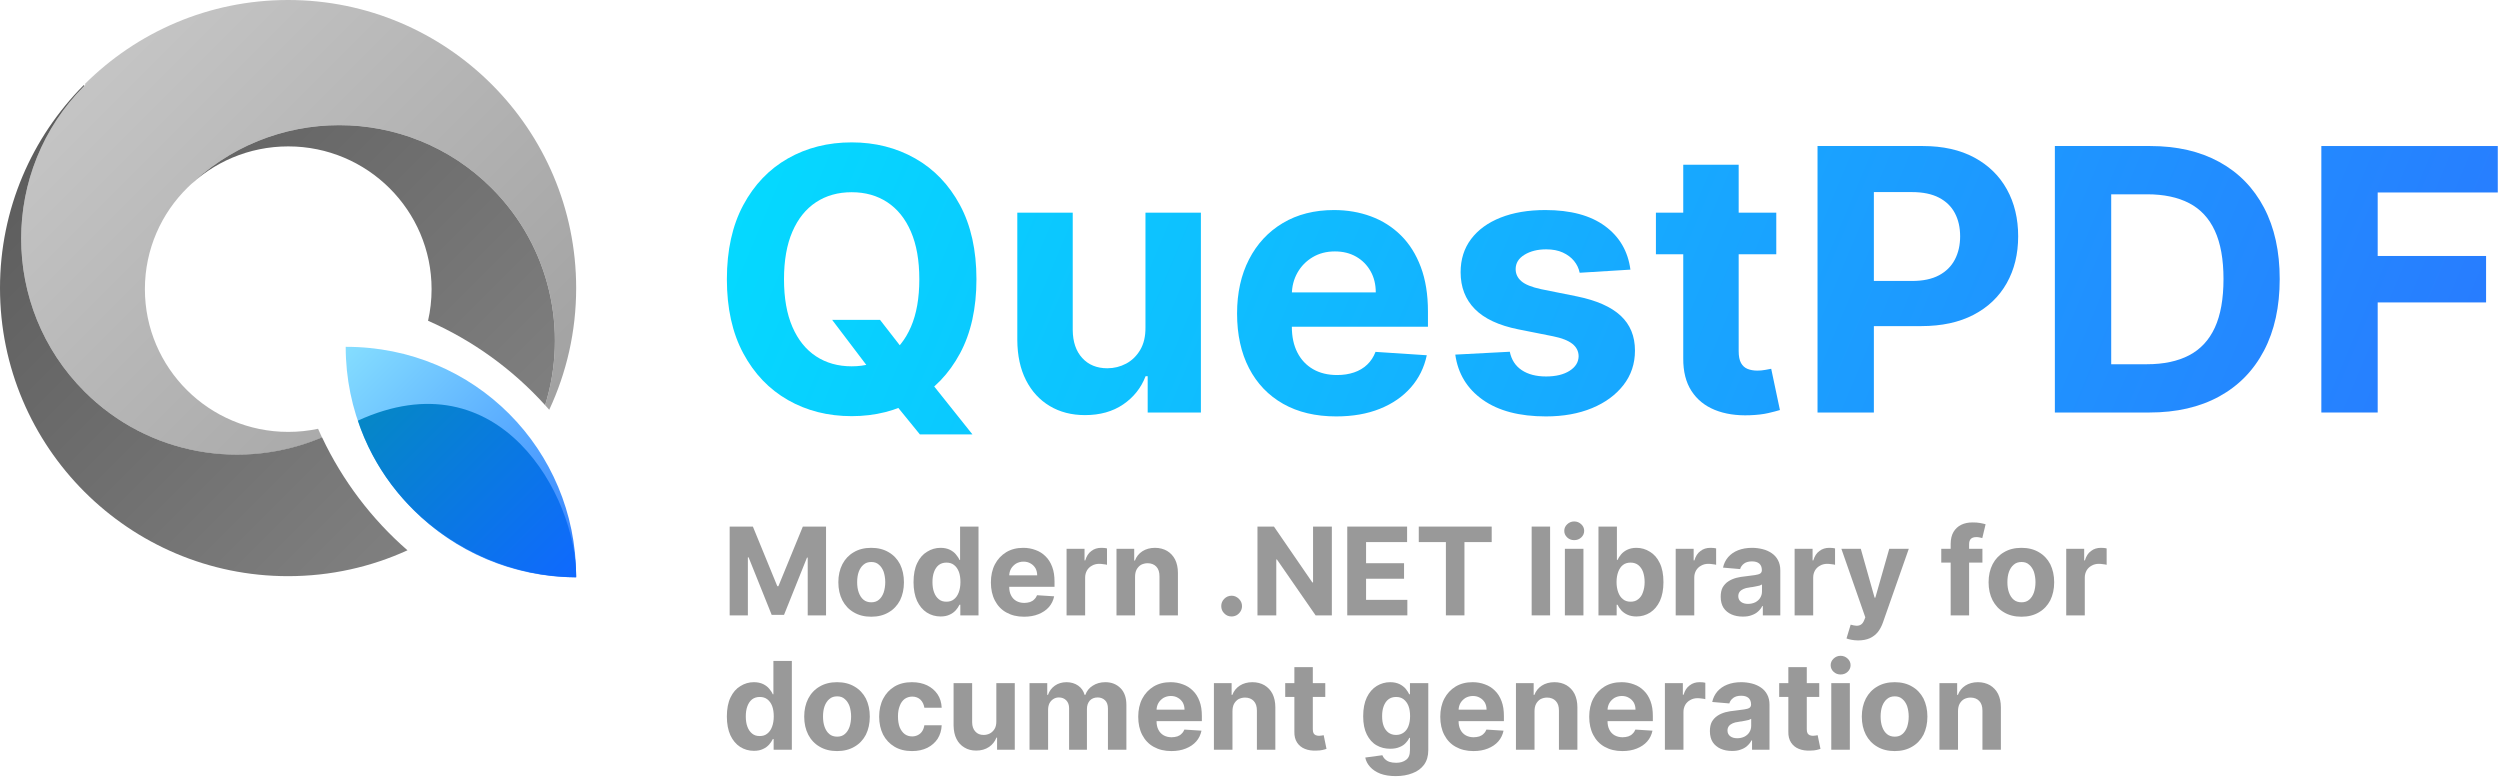 <?xml version="1.0" encoding="UTF-8" standalone="no"?>
<!DOCTYPE svg PUBLIC "-//W3C//DTD SVG 1.1//EN" "http://www.w3.org/Graphics/SVG/1.1/DTD/svg11.dtd">
<svg width="100%" height="100%" viewBox="0 0 655 204" version="1.1" xmlns="http://www.w3.org/2000/svg" xmlns:xlink="http://www.w3.org/1999/xlink" xml:space="preserve" xmlns:serif="http://www.serif.com/" style="fill-rule:evenodd;clip-rule:evenodd;stroke-linejoin:round;stroke-miterlimit:2;">
    <g transform="matrix(1,0,0,1,-231.592,-325.446)">
        <g transform="matrix(0.22,0,0,0.22,231.592,325.446)">
            <path d="M383.533,521.092C289.729,560.971 177.004,542.683 100.562,466.242C0.079,365.758 0.079,202.604 100.563,102.125L101.704,100.992L223.733,223.025C192.158,253.879 172.558,296.85 172.558,344.342C172.558,438.167 249.05,514.342 343.267,514.342C355.446,514.342 367.325,513.067 378.783,510.65C380.321,514.158 381.904,517.642 383.533,521.092ZM649.183,482.513C676.683,394.271 655.517,294.071 585.675,224.229C485.858,124.413 324.029,124.013 223.729,223.021L100.892,100.179C162.979,38.279 248.596,-0 343.079,-0C532.429,-0 686.158,153.729 686.158,343.079C686.158,394.863 674.663,443.979 654.083,488.021C652.463,486.163 650.825,484.325 649.183,482.513ZM509.767,381.996L509.846,381.638L509.788,381.908L509.767,381.996ZM510.017,380.871L509.946,381.187L510.075,380.612L510.017,380.871ZM510.246,379.833L510.175,380.154L510.296,379.579L510.246,379.833ZM510.463,378.792L510.396,379.117L510.513,378.546L510.463,378.792ZM510.675,377.746L510.608,378.079L510.721,377.512L510.675,377.746ZM510.883,376.7L510.817,377.037L510.925,376.475L510.883,376.7ZM511.083,375.65L511.017,375.996L511.121,375.433L511.083,375.65ZM511.275,374.6L511.213,374.95L511.313,374.392L511.275,374.6ZM511.463,373.546L511.4,373.9L511.496,373.346L511.463,373.546ZM511.642,372.492L511.579,372.85L511.675,372.3L511.642,372.492ZM511.817,371.433L511.754,371.8L511.846,371.25L511.817,371.433ZM511.983,370.375L511.925,370.746L512.008,370.2L511.983,370.375ZM512.146,369.312L512.088,369.687L512.167,369.146L512.146,369.312ZM512.3,368.246L512.242,368.629L512.321,368.087L512.3,368.246ZM512.446,367.183L512.392,367.571L512.467,367.029L512.446,367.183ZM512.588,366.112L512.533,366.508L512.604,365.967L512.588,366.112ZM512.721,365.042L512.671,365.442L512.738,364.904L512.721,365.042ZM512.85,363.971L512.8,364.375L512.863,363.842L512.85,363.971ZM512.971,362.896L512.925,363.308L512.983,362.775L512.971,362.896ZM513.083,361.821L513.038,362.237L513.096,361.704L513.083,361.821ZM513.192,360.742L513.15,361.163L513.2,360.633L513.192,360.742ZM513.292,359.663L513.25,360.088L513.3,359.558L513.292,359.663ZM513.392,358.483L513.346,359.012L513.392,358.483ZM513.471,357.496L513.438,357.933L513.479,357.408L513.471,357.496ZM513.55,356.408L513.521,356.85L513.558,356.329L513.55,356.408ZM513.625,355.321L513.596,355.767L513.629,355.25L513.625,355.321ZM513.692,354.229L513.663,354.683L513.696,354.167L513.692,354.229ZM513.75,353.137L513.725,353.596L513.754,353.083L513.75,353.137ZM513.804,352.046L513.783,352.504L513.804,351.996L513.804,352.046ZM513.85,350.95L513.829,351.412L513.85,350.908L513.85,350.95ZM513.888,349.854L513.871,350.312L513.888,349.817L513.888,349.854ZM513.921,348.754L513.908,349.212L513.921,348.725L513.921,348.754ZM513.946,347.654L513.933,348.1L513.946,347.633L513.946,347.654ZM513.963,346.55L513.954,346.975L513.963,346.537L513.963,346.55ZM281.404,185.871C271.017,189.896 261.125,194.908 251.838,200.792C242.554,206.671 233.875,213.421 225.921,220.925C241.829,205.917 260.633,193.925 281.404,185.871ZM392.417,181.508C394.042,181.996 395.663,182.504 397.267,183.042C398.875,183.575 400.467,184.129 402.054,184.708C398.883,183.55 395.671,182.483 392.417,181.508ZM385.379,179.567C385.908,179.7 386.433,179.837 386.963,179.975C387.488,180.112 388.017,180.254 388.546,180.4C387.496,180.112 386.438,179.833 385.379,179.567ZM363.188,175.492C366.796,175.908 370.367,176.442 373.9,177.079C377.433,177.717 380.929,178.467 384.388,179.317C377.475,177.612 370.4,176.329 363.188,175.492ZM346.763,174.379C345.6,174.354 344.433,174.346 343.267,174.346C344.433,174.346 345.6,174.354 346.763,174.379L347.925,174.408L348.979,174.437L349.346,174.454L350.242,174.483C350.963,174.512 351.679,174.546 352.4,174.583L352.55,174.592L352.896,174.612L353.354,174.637L353.7,174.658L354.275,174.696L354.563,174.712L354.688,174.721L354.85,174.729L355.996,174.812L357.142,174.9L357.308,174.912L357.429,174.921L357.717,174.946L358.288,174.996L358.629,175.025L358.858,175.046L359.083,175.067L359.429,175.096L359.996,175.154L360.283,175.179L360.404,175.192C360.838,175.233 361.271,175.279 361.704,175.325L360.404,175.192L359.996,175.154L359.083,175.067L358.629,175.025L357.717,174.946L357.308,174.912L355.996,174.812L354.688,174.721L354.275,174.696L353.354,174.637L352.896,174.612L352.4,174.583L349.346,174.454L347.925,174.408L346.763,174.379Z" style="fill:url(#_Linear1);"/>
        </g>
        <g transform="matrix(0.22,0,0,0.22,231.592,325.446)">
            <path d="M485.271,655.354C441.946,675.133 393.792,686.158 343.079,686.158C153.729,686.158 0,532.429 0,343.079C0,248.842 38.079,163.425 99.679,101.392L100.487,102.2C0.079,202.671 0.1,365.779 100.562,466.242C177.012,542.692 289.742,560.704 383.533,520.829C407.875,572.379 442.708,618.317 485.271,655.354ZM509.767,381.996C512.521,369.883 513.975,357.279 513.975,344.342C513.975,250.517 437.483,174.346 343.267,174.346C296.121,174.346 253.413,193.417 222.513,224.229C322.729,124.012 485.458,124.012 585.675,224.229C655.517,294.071 676.683,394.271 649.183,482.508C610.6,439.912 563.158,405.442 509.767,381.996Z" style="fill:url(#_Linear2);"/>
        </g>
        <g transform="matrix(0.22,0,0,0.22,231.592,325.446)">
            <path d="M411.696,413.038C565.813,412.792 685.579,535.629 686.154,685.725L686.158,687.5C534.679,687.5 411.696,564.517 411.696,413.037L411.696,413.038Z" style="fill:url(#_Linear3);"/>
        </g>
        <g transform="matrix(0.22,0,0,0.22,231.592,325.446)">
            <path d="M426.179,500.95C595.633,423.288 686.167,591.208 686.167,685.888C686.167,686.425 686.167,686.963 686.158,687.5C571.054,686.85 463.396,613.129 426.179,500.95Z" style="fill:url(#_Linear4);"/>
        </g>
    </g>
    <g transform="matrix(1,0,0,1,-353.399,-292.923)">
        <g>
            <g transform="matrix(1,0,0,1,539,401)">
                <path d="M32.42,-24.273L44.966,-24.273L51.273,-16.159L57.477,-8.932L69.17,5.727L55.398,5.727L47.352,-4.159L43.227,-10.023L32.42,-24.273ZM70.227,-34.909C70.227,-27.295 68.79,-20.818 65.915,-15.477C63.04,-10.136 59.131,-6.063 54.188,-3.256C49.244,-0.449 43.693,0.955 37.534,0.955C31.33,0.955 25.761,-0.455 20.83,-3.273C15.898,-6.091 12,-10.17 9.136,-15.511C6.273,-20.852 4.841,-27.318 4.841,-34.909C4.841,-42.523 6.273,-49 9.136,-54.341C12,-59.682 15.898,-63.756 20.83,-66.563C25.761,-69.369 31.33,-70.773 37.534,-70.773C43.693,-70.773 49.244,-69.369 54.188,-66.563C59.131,-63.756 63.04,-59.682 65.915,-54.341C68.79,-49 70.227,-42.523 70.227,-34.909ZM55.261,-34.909C55.261,-39.841 54.528,-44 53.063,-47.386C51.597,-50.773 49.534,-53.341 46.875,-55.091C44.216,-56.841 41.102,-57.716 37.534,-57.716C33.966,-57.716 30.852,-56.841 28.193,-55.091C25.534,-53.341 23.472,-50.773 22.006,-47.386C20.54,-44 19.807,-39.841 19.807,-34.909C19.807,-29.977 20.54,-25.818 22.006,-22.432C23.472,-19.045 25.534,-16.477 28.193,-14.727C30.852,-12.977 33.966,-12.102 37.534,-12.102C41.102,-12.102 44.216,-12.977 46.875,-14.727C49.534,-16.477 51.597,-19.045 53.063,-22.432C54.528,-25.818 55.261,-29.977 55.261,-34.909Z" style="fill:url(#_Linear5);fill-rule:nonzero;"/>
                <path d="M114.511,-22.295L114.511,-52.364L129.034,-52.364L129.034,0L115.091,0L115.091,-9.511L114.545,-9.511C113.364,-6.443 111.403,-3.977 108.665,-2.114C105.926,-0.25 102.591,0.682 98.659,0.682C95.159,0.682 92.08,-0.114 89.42,-1.705C86.761,-3.295 84.688,-5.557 83.199,-8.489C81.71,-11.42 80.955,-14.932 80.932,-19.023L80.932,-52.364L95.455,-52.364L95.455,-21.614C95.477,-18.523 96.307,-16.08 97.943,-14.284C99.58,-12.489 101.773,-11.591 104.523,-11.591C106.273,-11.591 107.909,-11.994 109.432,-12.801C110.955,-13.608 112.188,-14.807 113.131,-16.398C114.074,-17.989 114.534,-19.955 114.511,-22.295Z" style="fill:url(#_Linear6);fill-rule:nonzero;"/>
                <path d="M164.489,1.023C159.102,1.023 154.472,-0.074 150.597,-2.267C146.722,-4.46 143.739,-7.574 141.648,-11.608C139.557,-15.642 138.511,-20.42 138.511,-25.943C138.511,-31.33 139.557,-36.057 141.648,-40.125C143.739,-44.193 146.688,-47.364 150.494,-49.636C154.301,-51.909 158.773,-53.045 163.909,-53.045C167.364,-53.045 170.585,-52.494 173.574,-51.392C176.563,-50.29 179.176,-48.636 181.415,-46.432C183.653,-44.227 185.398,-41.46 186.648,-38.131C187.898,-34.801 188.523,-30.909 188.523,-26.455L188.523,-22.466L144.307,-22.466L144.307,-31.466L174.852,-31.466C174.852,-33.557 174.398,-35.409 173.489,-37.023C172.58,-38.636 171.324,-39.903 169.722,-40.824C168.119,-41.744 166.261,-42.205 164.148,-42.205C161.943,-42.205 159.994,-41.699 158.301,-40.688C156.608,-39.676 155.284,-38.324 154.33,-36.631C153.375,-34.938 152.886,-33.057 152.864,-30.989L152.864,-22.432C152.864,-19.841 153.347,-17.602 154.313,-15.716C155.278,-13.83 156.648,-12.375 158.42,-11.352C160.193,-10.33 162.295,-9.818 164.727,-9.818C166.341,-9.818 167.818,-10.045 169.159,-10.5C170.5,-10.955 171.648,-11.636 172.602,-12.545C173.557,-13.455 174.284,-14.568 174.784,-15.886L188.216,-15C187.534,-11.773 186.142,-8.96 184.04,-6.563C181.938,-4.165 179.233,-2.301 175.926,-0.972C172.619,0.358 168.807,1.023 164.489,1.023Z" style="fill:url(#_Linear7);fill-rule:nonzero;"/>
                <path d="M241.568,-37.432L228.273,-36.614C228.045,-37.75 227.557,-38.778 226.807,-39.699C226.057,-40.619 225.074,-41.358 223.858,-41.915C222.642,-42.472 221.193,-42.75 219.511,-42.75C217.261,-42.75 215.364,-42.278 213.818,-41.335C212.273,-40.392 211.5,-39.136 211.5,-37.568C211.5,-36.318 212,-35.261 213,-34.398C214,-33.534 215.716,-32.841 218.148,-32.318L227.625,-30.409C232.716,-29.364 236.511,-27.682 239.011,-25.364C241.511,-23.045 242.761,-20 242.761,-16.227C242.761,-12.795 241.756,-9.784 239.744,-7.193C237.733,-4.602 234.983,-2.585 231.494,-1.142C228.006,0.301 223.989,1.023 219.443,1.023C212.511,1.023 206.994,-0.426 202.892,-3.324C198.79,-6.222 196.386,-10.17 195.682,-15.17L209.966,-15.92C210.398,-13.807 211.443,-12.199 213.102,-11.097C214.761,-9.994 216.886,-9.443 219.477,-9.443C222.023,-9.443 224.074,-9.938 225.631,-10.926C227.188,-11.915 227.977,-13.193 228,-14.761C227.977,-16.08 227.42,-17.165 226.33,-18.017C225.239,-18.869 223.557,-19.523 221.284,-19.977L212.216,-21.784C207.102,-22.807 203.301,-24.58 200.813,-27.102C198.324,-29.625 197.08,-32.841 197.08,-36.75C197.08,-40.114 197.994,-43.011 199.824,-45.443C201.653,-47.875 204.233,-49.75 207.563,-51.068C210.892,-52.386 214.795,-53.045 219.273,-53.045C225.886,-53.045 231.097,-51.648 234.903,-48.852C238.71,-46.057 240.932,-42.25 241.568,-37.432Z" style="fill:url(#_Linear8);fill-rule:nonzero;"/>
                <path d="M279.784,-52.364L279.784,-41.455L248.25,-41.455L248.25,-52.364L279.784,-52.364ZM255.409,-64.909L269.932,-64.909L269.932,-16.091C269.932,-14.75 270.136,-13.71 270.545,-12.972C270.955,-12.233 271.528,-11.716 272.267,-11.42C273.006,-11.125 273.864,-10.977 274.841,-10.977C275.523,-10.977 276.205,-11.04 276.886,-11.165C277.568,-11.29 278.091,-11.386 278.455,-11.455L280.739,-0.648C280.011,-0.42 278.989,-0.153 277.67,0.153C276.352,0.46 274.75,0.648 272.864,0.716C269.364,0.852 266.301,0.386 263.676,-0.682C261.051,-1.75 259.011,-3.409 257.557,-5.659C256.102,-7.909 255.386,-10.75 255.409,-14.182L255.409,-64.909Z" style="fill:url(#_Linear9);fill-rule:nonzero;"/>
            </g>
            <g transform="matrix(1,0,0,1,823.523,401)">
                <path d="M6.068,0L6.068,-69.818L33.614,-69.818C38.909,-69.818 43.42,-68.813 47.148,-66.801C50.875,-64.79 53.722,-62.006 55.688,-58.449C57.653,-54.892 58.636,-50.795 58.636,-46.159C58.636,-41.523 57.636,-37.432 55.636,-33.886C53.636,-30.341 50.744,-27.58 46.96,-25.602C43.176,-23.625 38.602,-22.636 33.239,-22.636L15.682,-22.636L15.682,-34.466L30.852,-34.466C33.693,-34.466 36.04,-34.96 37.892,-35.949C39.744,-36.938 41.131,-38.313 42.051,-40.074C42.972,-41.835 43.432,-43.864 43.432,-46.159C43.432,-48.477 42.972,-50.506 42.051,-52.244C41.131,-53.983 39.739,-55.335 37.875,-56.301C36.011,-57.267 33.648,-57.75 30.784,-57.75L20.83,-57.75L20.83,0L6.068,0Z" style="fill:url(#_Linear10);fill-rule:nonzero;"/>
                <path d="M93,0L68.25,0L68.25,-69.818L93.205,-69.818C100.227,-69.818 106.273,-68.426 111.341,-65.642C116.409,-62.858 120.313,-58.864 123.051,-53.659C125.79,-48.455 127.159,-42.227 127.159,-34.977C127.159,-27.705 125.79,-21.455 123.051,-16.227C120.313,-11 116.392,-6.989 111.29,-4.193C106.188,-1.398 100.091,0 93,0ZM83.011,-12.648L92.386,-12.648C96.75,-12.648 100.426,-13.426 103.415,-14.983C106.403,-16.54 108.653,-18.96 110.165,-22.244C111.676,-25.528 112.432,-29.773 112.432,-34.977C112.432,-40.136 111.676,-44.352 110.165,-47.625C108.653,-50.898 106.409,-53.307 103.432,-54.852C100.455,-56.398 96.784,-57.17 92.42,-57.17L83.011,-57.17L83.011,-12.648Z" style="fill:url(#_Linear11);fill-rule:nonzero;"/>
                <path d="M138.068,0L138.068,-69.818L184.295,-69.818L184.295,-57.648L152.83,-57.648L152.83,-41.011L181.227,-41.011L181.227,-28.841L152.83,-28.841L152.83,0L138.068,0Z" style="fill:url(#_Linear12);fill-rule:nonzero;"/>
            </g>
        </g>
    </g>
    <g transform="matrix(1,0,0,1,-471.842,-437.772)">
        <g>
            <g transform="matrix(1,0,0,1,661,599)">
                <g transform="matrix(32,0,0,32,0,0)">
                    <path d="M0.063,-0.727L0.253,-0.727L0.453,-0.239L0.462,-0.239L0.662,-0.727L0.852,-0.727L0.852,-0L0.702,-0L0.702,-0.473L0.696,-0.473L0.508,-0.004L0.407,-0.004L0.218,-0.475L0.212,-0.475L0.212,-0L0.063,-0L0.063,-0.727Z" style="fill:rgb(153,153,153);fill-rule:nonzero;"/>
                </g>
                <g transform="matrix(32,0,0,32,29.273,0)">
                    <path d="M0.307,0.011C0.252,0.011 0.204,-0.001 0.164,-0.025C0.124,-0.048 0.093,-0.081 0.071,-0.123C0.049,-0.166 0.038,-0.215 0.038,-0.271C0.038,-0.327 0.049,-0.376 0.071,-0.419C0.093,-0.461 0.124,-0.494 0.164,-0.517C0.204,-0.541 0.252,-0.553 0.307,-0.553C0.362,-0.553 0.41,-0.541 0.45,-0.517C0.49,-0.494 0.521,-0.461 0.543,-0.419C0.564,-0.376 0.575,-0.327 0.575,-0.271C0.575,-0.215 0.564,-0.166 0.543,-0.123C0.521,-0.081 0.49,-0.048 0.45,-0.025C0.41,-0.001 0.362,0.011 0.307,0.011ZM0.308,-0.107C0.333,-0.107 0.354,-0.114 0.37,-0.128C0.387,-0.142 0.4,-0.162 0.409,-0.187C0.417,-0.212 0.422,-0.24 0.422,-0.272C0.422,-0.303 0.417,-0.332 0.409,-0.357C0.4,-0.381 0.387,-0.401 0.37,-0.415C0.354,-0.43 0.333,-0.437 0.308,-0.437C0.282,-0.437 0.261,-0.43 0.244,-0.415C0.227,-0.401 0.214,-0.381 0.205,-0.357C0.196,-0.332 0.192,-0.303 0.192,-0.272C0.192,-0.24 0.196,-0.212 0.205,-0.187C0.214,-0.162 0.227,-0.142 0.244,-0.128C0.261,-0.114 0.282,-0.107 0.308,-0.107Z" style="fill:rgb(153,153,153);fill-rule:nonzero;"/>
                </g>
                <g transform="matrix(32,0,0,32,48.909,0)">
                    <path d="M0.261,0.009C0.22,0.009 0.182,-0.002 0.149,-0.023C0.115,-0.045 0.089,-0.076 0.069,-0.118C0.05,-0.16 0.04,-0.211 0.04,-0.272C0.04,-0.335 0.05,-0.387 0.07,-0.428C0.09,-0.47 0.117,-0.501 0.151,-0.521C0.184,-0.542 0.221,-0.553 0.261,-0.553C0.292,-0.553 0.317,-0.547 0.338,-0.537C0.358,-0.527 0.375,-0.514 0.387,-0.499C0.4,-0.483 0.41,-0.469 0.416,-0.454L0.421,-0.454L0.421,-0.727L0.572,-0.727L0.572,-0L0.423,-0L0.423,-0.087L0.416,-0.087C0.409,-0.072 0.399,-0.057 0.386,-0.042C0.373,-0.028 0.357,-0.015 0.336,-0.006C0.316,0.004 0.291,0.009 0.261,0.009ZM0.309,-0.112C0.334,-0.112 0.354,-0.118 0.371,-0.132C0.388,-0.145 0.401,-0.164 0.41,-0.188C0.419,-0.212 0.424,-0.24 0.424,-0.273C0.424,-0.305 0.42,-0.333 0.411,-0.357C0.402,-0.381 0.388,-0.4 0.371,-0.413C0.354,-0.426 0.334,-0.432 0.309,-0.432C0.284,-0.432 0.263,-0.425 0.246,-0.412C0.229,-0.398 0.217,-0.38 0.208,-0.356C0.199,-0.332 0.195,-0.304 0.195,-0.273C0.195,-0.241 0.199,-0.213 0.208,-0.189C0.217,-0.164 0.23,-0.146 0.247,-0.132C0.264,-0.118 0.284,-0.112 0.309,-0.112Z" style="fill:rgb(153,153,153);fill-rule:nonzero;"/>
                </g>
                <g transform="matrix(32,0,0,32,69.239,0)">
                    <path d="M0.309,0.011C0.253,0.011 0.205,-0.001 0.164,-0.024C0.124,-0.046 0.093,-0.079 0.071,-0.121C0.049,-0.163 0.038,-0.213 0.038,-0.27C0.038,-0.326 0.049,-0.376 0.071,-0.418C0.093,-0.46 0.124,-0.493 0.163,-0.517C0.203,-0.541 0.249,-0.553 0.303,-0.553C0.339,-0.553 0.372,-0.547 0.404,-0.535C0.435,-0.524 0.462,-0.507 0.485,-0.484C0.509,-0.461 0.527,-0.432 0.54,-0.397C0.553,-0.363 0.559,-0.322 0.559,-0.276L0.559,-0.234L0.099,-0.234L0.099,-0.328L0.417,-0.328C0.417,-0.35 0.412,-0.369 0.403,-0.386C0.393,-0.402 0.38,-0.416 0.363,-0.425C0.347,-0.435 0.327,-0.44 0.305,-0.44C0.282,-0.44 0.262,-0.434 0.244,-0.424C0.227,-0.413 0.213,-0.399 0.203,-0.382C0.193,-0.364 0.188,-0.344 0.188,-0.323L0.188,-0.234C0.188,-0.207 0.193,-0.183 0.203,-0.164C0.213,-0.144 0.227,-0.129 0.246,-0.118C0.264,-0.108 0.286,-0.102 0.311,-0.102C0.328,-0.102 0.344,-0.105 0.358,-0.109C0.372,-0.114 0.384,-0.121 0.393,-0.131C0.403,-0.14 0.411,-0.152 0.416,-0.165L0.556,-0.156C0.549,-0.123 0.535,-0.093 0.513,-0.068C0.491,-0.043 0.463,-0.024 0.428,-0.01C0.394,0.004 0.354,0.011 0.309,0.011Z" style="fill:rgb(153,153,153);fill-rule:nonzero;"/>
                </g>
                <g transform="matrix(32,0,0,32,88.364,0)">
                    <path d="M0.06,-0L0.06,-0.545L0.207,-0.545L0.207,-0.45L0.213,-0.45C0.223,-0.484 0.239,-0.51 0.263,-0.527C0.286,-0.545 0.313,-0.553 0.344,-0.553C0.351,-0.553 0.359,-0.553 0.368,-0.552C0.377,-0.551 0.385,-0.55 0.391,-0.548L0.391,-0.414C0.384,-0.416 0.374,-0.418 0.362,-0.419C0.349,-0.421 0.338,-0.422 0.327,-0.422C0.305,-0.422 0.285,-0.417 0.268,-0.407C0.251,-0.398 0.237,-0.385 0.227,-0.368C0.217,-0.35 0.212,-0.331 0.212,-0.309L0.212,-0L0.06,-0Z" style="fill:rgb(153,153,153);fill-rule:nonzero;"/>
                </g>
                <g transform="matrix(32,0,0,32,101.443,0)">
                    <path d="M0.212,-0.315L0.212,-0L0.06,-0L0.06,-0.545L0.205,-0.545L0.205,-0.449L0.211,-0.449C0.223,-0.481 0.243,-0.506 0.272,-0.525C0.3,-0.543 0.335,-0.553 0.375,-0.553C0.413,-0.553 0.446,-0.544 0.474,-0.528C0.502,-0.511 0.524,-0.488 0.54,-0.457C0.555,-0.426 0.563,-0.39 0.563,-0.347L0.563,-0L0.412,-0L0.412,-0.32C0.412,-0.354 0.404,-0.38 0.386,-0.399C0.369,-0.417 0.345,-0.427 0.315,-0.427C0.295,-0.427 0.277,-0.422 0.261,-0.414C0.246,-0.405 0.234,-0.392 0.225,-0.376C0.216,-0.359 0.212,-0.339 0.212,-0.315Z" style="fill:rgb(153,153,153);fill-rule:nonzero;"/>
                </g>
                <g transform="matrix(32,0,0,32,128.761,0)">
                    <path d="M0.149,0.009C0.125,0.009 0.105,0.001 0.089,-0.016C0.072,-0.032 0.064,-0.053 0.064,-0.076C0.064,-0.099 0.072,-0.119 0.089,-0.136C0.105,-0.152 0.125,-0.161 0.149,-0.161C0.172,-0.161 0.191,-0.152 0.208,-0.136C0.225,-0.119 0.234,-0.099 0.234,-0.076C0.234,-0.06 0.23,-0.046 0.222,-0.033C0.214,-0.02 0.204,-0.01 0.191,-0.002C0.178,0.005 0.164,0.009 0.149,0.009Z" style="fill:rgb(153,153,153);fill-rule:nonzero;"/>
                </g>
                <g transform="matrix(32,0,0,32,138.284,0)">
                    <path d="M0.672,-0.727L0.672,-0L0.539,-0L0.222,-0.458L0.217,-0.458L0.217,-0L0.063,-0L0.063,-0.727L0.198,-0.727L0.512,-0.27L0.518,-0.27L0.518,-0.727L0.672,-0.727Z" style="fill:rgb(153,153,153);fill-rule:nonzero;"/>
                </g>
                <g transform="matrix(32,0,0,32,161.807,0)">
                    <path d="M0.063,-0L0.063,-0.727L0.553,-0.727L0.553,-0.6L0.217,-0.6L0.217,-0.427L0.528,-0.427L0.528,-0.3L0.217,-0.3L0.217,-0.127L0.555,-0.127L0.555,-0L0.063,-0Z" style="fill:rgb(153,153,153);fill-rule:nonzero;"/>
                </g>
                <g transform="matrix(32,0,0,32,181.409,0)">
                    <path d="M0.036,-0.6L0.036,-0.727L0.633,-0.727L0.633,-0.6L0.41,-0.6L0.41,-0L0.258,-0L0.258,-0.6L0.036,-0.6Z" style="fill:rgb(153,153,153);fill-rule:nonzero;"/>
                </g>
                <g transform="matrix(32,0,0,32,210.216,0)">
                    <rect x="0.06" y="-0.727" width="0.151" height="0.727" style="fill:rgb(153,153,153);"/>
                </g>
                <g transform="matrix(32,0,0,32,218.92,0)">
                    <path d="M0.06,-0L0.06,-0.545L0.212,-0.545L0.212,-0L0.06,-0ZM0.136,-0.616C0.114,-0.616 0.095,-0.623 0.079,-0.638C0.063,-0.653 0.055,-0.671 0.055,-0.692C0.055,-0.713 0.063,-0.731 0.079,-0.746C0.095,-0.761 0.114,-0.769 0.136,-0.769C0.159,-0.769 0.178,-0.761 0.194,-0.746C0.21,-0.731 0.218,-0.713 0.218,-0.692C0.218,-0.671 0.21,-0.653 0.194,-0.638C0.178,-0.623 0.159,-0.616 0.136,-0.616Z" style="fill:rgb(153,153,153);fill-rule:nonzero;"/>
                </g>
                <g transform="matrix(32,0,0,32,227.625,0)">
                    <path d="M0.063,-0L0.063,-0.727L0.214,-0.727L0.214,-0.454L0.219,-0.454C0.226,-0.469 0.235,-0.483 0.248,-0.499C0.261,-0.514 0.277,-0.527 0.298,-0.537C0.318,-0.547 0.344,-0.553 0.374,-0.553C0.414,-0.553 0.451,-0.542 0.484,-0.521C0.518,-0.501 0.545,-0.47 0.565,-0.428C0.585,-0.387 0.595,-0.335 0.595,-0.272C0.595,-0.211 0.585,-0.16 0.566,-0.118C0.546,-0.076 0.52,-0.045 0.486,-0.023C0.453,-0.002 0.415,0.009 0.374,0.009C0.345,0.009 0.32,0.004 0.299,-0.006C0.279,-0.015 0.262,-0.028 0.249,-0.042C0.236,-0.057 0.226,-0.072 0.219,-0.087L0.212,-0.087L0.212,-0L0.063,-0ZM0.211,-0.273C0.211,-0.24 0.216,-0.212 0.225,-0.188C0.234,-0.164 0.247,-0.145 0.264,-0.132C0.281,-0.118 0.302,-0.112 0.326,-0.112C0.351,-0.112 0.371,-0.118 0.388,-0.132C0.406,-0.146 0.419,-0.164 0.427,-0.189C0.436,-0.213 0.441,-0.241 0.441,-0.273C0.441,-0.304 0.436,-0.332 0.428,-0.356C0.419,-0.38 0.406,-0.398 0.389,-0.412C0.372,-0.425 0.351,-0.432 0.326,-0.432C0.301,-0.432 0.281,-0.426 0.264,-0.413C0.247,-0.4 0.234,-0.381 0.225,-0.357C0.216,-0.333 0.211,-0.305 0.211,-0.273Z" style="fill:rgb(153,153,153);fill-rule:nonzero;"/>
                </g>
                <g transform="matrix(32,0,0,32,247.955,0)">
                    <path d="M0.06,-0L0.06,-0.545L0.207,-0.545L0.207,-0.45L0.213,-0.45C0.223,-0.484 0.239,-0.51 0.263,-0.527C0.286,-0.545 0.313,-0.553 0.344,-0.553C0.351,-0.553 0.359,-0.553 0.368,-0.552C0.377,-0.551 0.385,-0.55 0.391,-0.548L0.391,-0.414C0.384,-0.416 0.374,-0.418 0.362,-0.419C0.349,-0.421 0.338,-0.422 0.327,-0.422C0.305,-0.422 0.285,-0.417 0.268,-0.407C0.251,-0.398 0.237,-0.385 0.227,-0.368C0.217,-0.35 0.212,-0.331 0.212,-0.309L0.212,-0L0.06,-0Z" style="fill:rgb(153,153,153);fill-rule:nonzero;"/>
                </g>
            </g>
            <g transform="matrix(1,0,0,1,921.545,599)">
                <g transform="matrix(32,0,0,32,0,0)">
                    <path d="M0.216,0.01C0.181,0.01 0.15,0.004 0.123,-0.008C0.096,-0.02 0.074,-0.038 0.058,-0.062C0.043,-0.086 0.035,-0.116 0.035,-0.152C0.035,-0.183 0.04,-0.208 0.051,-0.229C0.063,-0.249 0.078,-0.266 0.097,-0.278C0.116,-0.291 0.138,-0.3 0.162,-0.307C0.187,-0.313 0.213,-0.318 0.24,-0.32C0.271,-0.324 0.297,-0.327 0.316,-0.33C0.336,-0.333 0.35,-0.337 0.359,-0.343C0.367,-0.349 0.372,-0.358 0.372,-0.369L0.372,-0.371C0.372,-0.394 0.365,-0.411 0.351,-0.424C0.337,-0.436 0.317,-0.442 0.291,-0.442C0.264,-0.442 0.242,-0.436 0.226,-0.424C0.21,-0.412 0.199,-0.397 0.194,-0.379L0.054,-0.391C0.061,-0.424 0.075,-0.452 0.096,-0.477C0.117,-0.501 0.144,-0.52 0.177,-0.533C0.21,-0.546 0.248,-0.553 0.292,-0.553C0.322,-0.553 0.351,-0.549 0.379,-0.542C0.407,-0.535 0.431,-0.524 0.453,-0.509C0.475,-0.494 0.492,-0.475 0.504,-0.452C0.517,-0.428 0.523,-0.4 0.523,-0.368L0.523,-0L0.38,-0L0.38,-0.076L0.375,-0.076C0.367,-0.059 0.355,-0.044 0.34,-0.031C0.326,-0.018 0.308,-0.008 0.287,-0.001C0.267,0.007 0.243,0.01 0.216,0.01ZM0.259,-0.094C0.281,-0.094 0.301,-0.099 0.318,-0.107C0.335,-0.116 0.349,-0.128 0.358,-0.143C0.368,-0.159 0.373,-0.176 0.373,-0.195L0.373,-0.253C0.368,-0.25 0.362,-0.247 0.354,-0.244C0.345,-0.242 0.336,-0.24 0.326,-0.238C0.316,-0.236 0.306,-0.234 0.295,-0.232C0.285,-0.231 0.276,-0.23 0.268,-0.228C0.25,-0.226 0.234,-0.222 0.221,-0.216C0.208,-0.21 0.198,-0.203 0.19,-0.193C0.183,-0.183 0.179,-0.172 0.179,-0.157C0.179,-0.137 0.187,-0.121 0.202,-0.11C0.217,-0.099 0.236,-0.094 0.259,-0.094Z" style="fill:rgb(153,153,153);fill-rule:nonzero;"/>
                </g>
                <g transform="matrix(32,0,0,32,18.568,0)">
                    <path d="M0.06,-0L0.06,-0.545L0.207,-0.545L0.207,-0.45L0.213,-0.45C0.223,-0.484 0.239,-0.51 0.263,-0.527C0.286,-0.545 0.313,-0.553 0.344,-0.553C0.351,-0.553 0.359,-0.553 0.368,-0.552C0.377,-0.551 0.385,-0.55 0.391,-0.548L0.391,-0.414C0.384,-0.416 0.374,-0.418 0.362,-0.419C0.349,-0.421 0.338,-0.422 0.327,-0.422C0.305,-0.422 0.285,-0.417 0.268,-0.407C0.251,-0.398 0.237,-0.385 0.227,-0.368C0.217,-0.35 0.212,-0.331 0.212,-0.309L0.212,-0L0.06,-0Z" style="fill:rgb(153,153,153);fill-rule:nonzero;"/>
                </g>
                <g transform="matrix(32,0,0,32,32.193,0)">
                    <path d="M0.154,0.205C0.135,0.205 0.117,0.203 0.1,0.2C0.083,0.197 0.069,0.193 0.059,0.189L0.093,0.076C0.11,0.081 0.126,0.084 0.141,0.085C0.155,0.085 0.168,0.082 0.178,0.075C0.189,0.068 0.197,0.056 0.204,0.039L0.213,0.016L0.017,-0.545L0.176,-0.545L0.289,-0.145L0.295,-0.145L0.409,-0.545L0.569,-0.545L0.357,0.059C0.347,0.088 0.333,0.114 0.316,0.136C0.298,0.158 0.276,0.175 0.25,0.187C0.223,0.199 0.191,0.205 0.154,0.205Z" style="fill:rgb(153,153,153);fill-rule:nonzero;"/>
                </g>
                <g transform="matrix(32,0,0,32,58.364,0)">
                    <path d="M0.354,-0.545L0.354,-0.432L0.017,-0.432L0.017,-0.545L0.354,-0.545ZM0.094,-0L0.094,-0.585C0.094,-0.624 0.102,-0.657 0.117,-0.683C0.133,-0.709 0.154,-0.729 0.181,-0.742C0.208,-0.755 0.239,-0.761 0.273,-0.761C0.296,-0.761 0.318,-0.76 0.337,-0.756C0.356,-0.752 0.371,-0.749 0.38,-0.746L0.353,-0.633C0.347,-0.635 0.34,-0.636 0.331,-0.638C0.323,-0.64 0.314,-0.641 0.305,-0.641C0.282,-0.641 0.267,-0.635 0.258,-0.625C0.249,-0.615 0.245,-0.6 0.245,-0.582L0.245,-0L0.094,-0Z" style="fill:rgb(153,153,153);fill-rule:nonzero;"/>
                </g>
            </g>
            <g transform="matrix(1,0,0,1,991.636,599)">
                <g transform="matrix(32,0,0,32,0,0)">
                    <path d="M0.307,0.011C0.252,0.011 0.204,-0.001 0.164,-0.025C0.124,-0.048 0.093,-0.081 0.071,-0.123C0.049,-0.166 0.038,-0.215 0.038,-0.271C0.038,-0.327 0.049,-0.376 0.071,-0.419C0.093,-0.461 0.124,-0.494 0.164,-0.517C0.204,-0.541 0.252,-0.553 0.307,-0.553C0.362,-0.553 0.41,-0.541 0.45,-0.517C0.49,-0.494 0.521,-0.461 0.543,-0.419C0.564,-0.376 0.575,-0.327 0.575,-0.271C0.575,-0.215 0.564,-0.166 0.543,-0.123C0.521,-0.081 0.49,-0.048 0.45,-0.025C0.41,-0.001 0.362,0.011 0.307,0.011ZM0.308,-0.107C0.333,-0.107 0.354,-0.114 0.37,-0.128C0.387,-0.142 0.4,-0.162 0.409,-0.187C0.417,-0.212 0.422,-0.24 0.422,-0.272C0.422,-0.303 0.417,-0.332 0.409,-0.357C0.4,-0.381 0.387,-0.401 0.37,-0.415C0.354,-0.43 0.333,-0.437 0.308,-0.437C0.282,-0.437 0.261,-0.43 0.244,-0.415C0.227,-0.401 0.214,-0.381 0.205,-0.357C0.196,-0.332 0.192,-0.303 0.192,-0.272C0.192,-0.24 0.196,-0.212 0.205,-0.187C0.214,-0.162 0.227,-0.142 0.244,-0.128C0.261,-0.114 0.282,-0.107 0.308,-0.107Z" style="fill:rgb(153,153,153);fill-rule:nonzero;"/>
                </g>
                <g transform="matrix(32,0,0,32,19.636,0)">
                    <path d="M0.06,-0L0.06,-0.545L0.207,-0.545L0.207,-0.45L0.213,-0.45C0.223,-0.484 0.239,-0.51 0.263,-0.527C0.286,-0.545 0.313,-0.553 0.344,-0.553C0.351,-0.553 0.359,-0.553 0.368,-0.552C0.377,-0.551 0.385,-0.55 0.391,-0.548L0.391,-0.414C0.384,-0.416 0.374,-0.418 0.362,-0.419C0.349,-0.421 0.338,-0.422 0.327,-0.422C0.305,-0.422 0.285,-0.417 0.268,-0.407C0.251,-0.398 0.237,-0.385 0.227,-0.368C0.217,-0.35 0.212,-0.331 0.212,-0.309L0.212,-0L0.06,-0Z" style="fill:rgb(153,153,153);fill-rule:nonzero;"/>
                </g>
            </g>
        </g>
        <g>
            <g transform="matrix(1,0,0,1,661,634.2)">
                <g transform="matrix(32,0,0,32,0,0)">
                    <path d="M0.261,0.009C0.22,0.009 0.182,-0.002 0.149,-0.023C0.115,-0.045 0.089,-0.076 0.069,-0.118C0.05,-0.16 0.04,-0.211 0.04,-0.272C0.04,-0.335 0.05,-0.387 0.07,-0.428C0.09,-0.47 0.117,-0.501 0.151,-0.521C0.184,-0.542 0.221,-0.553 0.261,-0.553C0.292,-0.553 0.317,-0.547 0.338,-0.537C0.358,-0.527 0.375,-0.514 0.387,-0.499C0.4,-0.483 0.41,-0.469 0.416,-0.454L0.421,-0.454L0.421,-0.727L0.572,-0.727L0.572,-0L0.423,-0L0.423,-0.087L0.416,-0.087C0.409,-0.072 0.399,-0.057 0.386,-0.042C0.373,-0.028 0.357,-0.015 0.336,-0.006C0.316,0.004 0.291,0.009 0.261,0.009ZM0.309,-0.112C0.334,-0.112 0.354,-0.118 0.371,-0.132C0.388,-0.145 0.401,-0.164 0.41,-0.188C0.419,-0.212 0.424,-0.24 0.424,-0.273C0.424,-0.305 0.42,-0.333 0.411,-0.357C0.402,-0.381 0.388,-0.4 0.371,-0.413C0.354,-0.426 0.334,-0.432 0.309,-0.432C0.284,-0.432 0.263,-0.425 0.246,-0.412C0.229,-0.398 0.217,-0.38 0.208,-0.356C0.199,-0.332 0.195,-0.304 0.195,-0.273C0.195,-0.241 0.199,-0.213 0.208,-0.189C0.217,-0.164 0.23,-0.146 0.247,-0.132C0.264,-0.118 0.284,-0.112 0.309,-0.112Z" style="fill:rgb(153,153,153);fill-rule:nonzero;"/>
                </g>
                <g transform="matrix(32,0,0,32,20.329,0)">
                    <path d="M0.307,0.011C0.252,0.011 0.204,-0.001 0.164,-0.025C0.124,-0.048 0.093,-0.081 0.071,-0.123C0.049,-0.166 0.038,-0.215 0.038,-0.271C0.038,-0.327 0.049,-0.376 0.071,-0.419C0.093,-0.461 0.124,-0.494 0.164,-0.517C0.204,-0.541 0.252,-0.553 0.307,-0.553C0.362,-0.553 0.41,-0.541 0.45,-0.517C0.49,-0.494 0.521,-0.461 0.543,-0.419C0.564,-0.376 0.575,-0.327 0.575,-0.271C0.575,-0.215 0.564,-0.166 0.543,-0.123C0.521,-0.081 0.49,-0.048 0.45,-0.025C0.41,-0.001 0.362,0.011 0.307,0.011ZM0.308,-0.107C0.333,-0.107 0.354,-0.114 0.37,-0.128C0.387,-0.142 0.4,-0.162 0.409,-0.187C0.417,-0.212 0.422,-0.24 0.422,-0.272C0.422,-0.303 0.417,-0.332 0.409,-0.357C0.4,-0.381 0.387,-0.401 0.37,-0.415C0.354,-0.43 0.333,-0.437 0.308,-0.437C0.282,-0.437 0.261,-0.43 0.244,-0.415C0.227,-0.401 0.214,-0.381 0.205,-0.357C0.196,-0.332 0.192,-0.303 0.192,-0.272C0.192,-0.24 0.196,-0.212 0.205,-0.187C0.214,-0.162 0.227,-0.142 0.244,-0.128C0.261,-0.114 0.282,-0.107 0.308,-0.107Z" style="fill:rgb(153,153,153);fill-rule:nonzero;"/>
                </g>
                <g transform="matrix(32,0,0,32,39.966,0)">
                    <path d="M0.307,0.011C0.251,0.011 0.203,-0.001 0.163,-0.025C0.123,-0.049 0.092,-0.082 0.07,-0.124C0.049,-0.167 0.038,-0.215 0.038,-0.271C0.038,-0.326 0.049,-0.376 0.071,-0.418C0.093,-0.46 0.123,-0.493 0.163,-0.517C0.203,-0.541 0.251,-0.553 0.306,-0.553C0.354,-0.553 0.395,-0.544 0.431,-0.527C0.467,-0.509 0.495,-0.485 0.516,-0.454C0.537,-0.423 0.548,-0.386 0.55,-0.344L0.408,-0.344C0.404,-0.371 0.393,-0.393 0.376,-0.41C0.359,-0.426 0.336,-0.435 0.309,-0.435C0.285,-0.435 0.265,-0.428 0.247,-0.416C0.23,-0.403 0.216,-0.385 0.207,-0.36C0.197,-0.336 0.192,-0.307 0.192,-0.273C0.192,-0.238 0.197,-0.208 0.206,-0.184C0.216,-0.16 0.23,-0.141 0.247,-0.128C0.265,-0.115 0.285,-0.109 0.309,-0.109C0.326,-0.109 0.341,-0.113 0.355,-0.12C0.369,-0.127 0.381,-0.137 0.39,-0.151C0.399,-0.164 0.405,-0.181 0.408,-0.2L0.55,-0.2C0.548,-0.158 0.537,-0.122 0.517,-0.09C0.496,-0.058 0.468,-0.034 0.433,-0.016C0.397,0.002 0.355,0.011 0.307,0.011Z" style="fill:rgb(153,153,153);fill-rule:nonzero;"/>
                </g>
                <g transform="matrix(32,0,0,32,58.761,0)">
                    <path d="M0.41,-0.232L0.41,-0.545L0.561,-0.545L0.561,-0L0.416,-0L0.416,-0.099L0.411,-0.099C0.398,-0.067 0.378,-0.041 0.349,-0.022C0.321,-0.003 0.286,0.007 0.245,0.007C0.209,0.007 0.176,-0.001 0.149,-0.018C0.121,-0.034 0.099,-0.058 0.084,-0.088C0.068,-0.119 0.061,-0.156 0.06,-0.198L0.06,-0.545L0.212,-0.545L0.212,-0.225C0.212,-0.193 0.221,-0.167 0.238,-0.149C0.255,-0.13 0.277,-0.121 0.306,-0.121C0.324,-0.121 0.341,-0.125 0.357,-0.133C0.373,-0.142 0.386,-0.154 0.396,-0.171C0.406,-0.187 0.41,-0.208 0.41,-0.232Z" style="fill:rgb(153,153,153);fill-rule:nonzero;"/>
                </g>
                <g transform="matrix(32,0,0,32,78.659,0)">
                    <path d="M0.06,-0L0.06,-0.545L0.205,-0.545L0.205,-0.449L0.211,-0.449C0.222,-0.481 0.241,-0.506 0.268,-0.525C0.294,-0.543 0.326,-0.553 0.363,-0.553C0.4,-0.553 0.432,-0.543 0.458,-0.525C0.485,-0.506 0.502,-0.481 0.511,-0.449L0.517,-0.449C0.528,-0.48 0.548,-0.506 0.577,-0.524C0.606,-0.543 0.641,-0.553 0.681,-0.553C0.732,-0.553 0.773,-0.536 0.805,-0.504C0.837,-0.472 0.853,-0.426 0.853,-0.367L0.853,-0L0.702,-0L0.702,-0.337C0.702,-0.367 0.694,-0.39 0.678,-0.405C0.662,-0.42 0.642,-0.428 0.618,-0.428C0.59,-0.428 0.569,-0.419 0.553,-0.402C0.538,-0.384 0.53,-0.362 0.53,-0.333L0.53,-0L0.384,-0L0.384,-0.34C0.384,-0.367 0.376,-0.388 0.361,-0.404C0.345,-0.42 0.325,-0.428 0.3,-0.428C0.284,-0.428 0.269,-0.424 0.255,-0.415C0.242,-0.407 0.231,-0.395 0.223,-0.38C0.216,-0.365 0.212,-0.348 0.212,-0.327L0.212,-0L0.06,-0Z" style="fill:rgb(153,153,153);fill-rule:nonzero;"/>
                </g>
                <g transform="matrix(32,0,0,32,107.841,0)">
                    <path d="M0.309,0.011C0.253,0.011 0.205,-0.001 0.164,-0.024C0.124,-0.046 0.093,-0.079 0.071,-0.121C0.049,-0.163 0.038,-0.213 0.038,-0.27C0.038,-0.326 0.049,-0.376 0.071,-0.418C0.093,-0.46 0.124,-0.493 0.163,-0.517C0.203,-0.541 0.249,-0.553 0.303,-0.553C0.339,-0.553 0.372,-0.547 0.404,-0.535C0.435,-0.524 0.462,-0.507 0.485,-0.484C0.509,-0.461 0.527,-0.432 0.54,-0.397C0.553,-0.363 0.559,-0.322 0.559,-0.276L0.559,-0.234L0.099,-0.234L0.099,-0.328L0.417,-0.328C0.417,-0.35 0.412,-0.369 0.403,-0.386C0.393,-0.402 0.38,-0.416 0.363,-0.425C0.347,-0.435 0.327,-0.44 0.305,-0.44C0.282,-0.44 0.262,-0.434 0.244,-0.424C0.227,-0.413 0.213,-0.399 0.203,-0.382C0.193,-0.364 0.188,-0.344 0.188,-0.323L0.188,-0.234C0.188,-0.207 0.193,-0.183 0.203,-0.164C0.213,-0.144 0.227,-0.129 0.246,-0.118C0.264,-0.108 0.286,-0.102 0.311,-0.102C0.328,-0.102 0.344,-0.105 0.358,-0.109C0.372,-0.114 0.384,-0.121 0.393,-0.131C0.403,-0.14 0.411,-0.152 0.416,-0.165L0.556,-0.156C0.549,-0.123 0.535,-0.093 0.513,-0.068C0.491,-0.043 0.463,-0.024 0.428,-0.01C0.394,0.004 0.354,0.011 0.309,0.011Z" style="fill:rgb(153,153,153);fill-rule:nonzero;"/>
                </g>
                <g transform="matrix(32,0,0,32,126.966,0)">
                    <path d="M0.212,-0.315L0.212,-0L0.06,-0L0.06,-0.545L0.205,-0.545L0.205,-0.449L0.211,-0.449C0.223,-0.481 0.243,-0.506 0.272,-0.525C0.3,-0.543 0.335,-0.553 0.375,-0.553C0.413,-0.553 0.446,-0.544 0.474,-0.528C0.502,-0.511 0.524,-0.488 0.54,-0.457C0.555,-0.426 0.563,-0.39 0.563,-0.347L0.563,-0L0.412,-0L0.412,-0.32C0.412,-0.354 0.404,-0.38 0.386,-0.399C0.369,-0.417 0.345,-0.427 0.315,-0.427C0.295,-0.427 0.277,-0.422 0.261,-0.414C0.246,-0.405 0.234,-0.392 0.225,-0.376C0.216,-0.359 0.212,-0.339 0.212,-0.315Z" style="fill:rgb(153,153,153);fill-rule:nonzero;"/>
                </g>
                <g transform="matrix(32,0,0,32,146.864,0)">
                    <path d="M0.35,-0.545L0.35,-0.432L0.022,-0.432L0.022,-0.545L0.35,-0.545ZM0.097,-0.676L0.248,-0.676L0.248,-0.168C0.248,-0.154 0.25,-0.143 0.254,-0.135C0.259,-0.127 0.265,-0.122 0.272,-0.119C0.28,-0.116 0.289,-0.114 0.299,-0.114C0.306,-0.114 0.313,-0.115 0.32,-0.116C0.327,-0.118 0.333,-0.119 0.337,-0.119L0.36,-0.007C0.353,-0.004 0.342,-0.002 0.328,0.002C0.315,0.005 0.298,0.007 0.278,0.007C0.242,0.009 0.21,0.004 0.183,-0.007C0.155,-0.018 0.134,-0.036 0.119,-0.059C0.104,-0.082 0.096,-0.112 0.097,-0.148L0.097,-0.676Z" style="fill:rgb(153,153,153);fill-rule:nonzero;"/>
                </g>
                <g transform="matrix(32,0,0,32,166.716,0)">
                    <path d="M0.306,0.216C0.257,0.216 0.215,0.209 0.18,0.196C0.145,0.182 0.118,0.164 0.097,0.141C0.076,0.118 0.063,0.093 0.057,0.064L0.197,0.045C0.201,0.056 0.208,0.066 0.217,0.076C0.226,0.085 0.238,0.093 0.254,0.099C0.269,0.104 0.288,0.107 0.31,0.107C0.343,0.107 0.37,0.099 0.391,0.083C0.413,0.067 0.423,0.041 0.423,0.003L0.423,-0.097L0.417,-0.097C0.41,-0.081 0.4,-0.067 0.387,-0.054C0.374,-0.04 0.357,-0.029 0.336,-0.021C0.315,-0.012 0.29,-0.008 0.261,-0.008C0.22,-0.008 0.183,-0.017 0.15,-0.036C0.116,-0.055 0.09,-0.085 0.07,-0.124C0.05,-0.164 0.04,-0.213 0.04,-0.274C0.04,-0.336 0.05,-0.387 0.07,-0.429C0.09,-0.47 0.117,-0.501 0.151,-0.522C0.184,-0.542 0.221,-0.553 0.261,-0.553C0.292,-0.553 0.317,-0.547 0.338,-0.537C0.358,-0.527 0.375,-0.514 0.388,-0.499C0.4,-0.483 0.41,-0.469 0.417,-0.454L0.423,-0.454L0.423,-0.545L0.573,-0.545L0.573,0.005C0.573,0.052 0.561,0.091 0.539,0.122C0.516,0.153 0.485,0.177 0.444,0.192C0.404,0.208 0.358,0.216 0.306,0.216ZM0.309,-0.121C0.334,-0.121 0.354,-0.128 0.371,-0.14C0.388,-0.152 0.401,-0.169 0.41,-0.192C0.419,-0.215 0.424,-0.243 0.424,-0.275C0.424,-0.306 0.42,-0.334 0.411,-0.358C0.402,-0.381 0.388,-0.4 0.371,-0.413C0.354,-0.426 0.334,-0.432 0.309,-0.432C0.284,-0.432 0.263,-0.425 0.246,-0.412C0.229,-0.399 0.217,-0.38 0.208,-0.357C0.199,-0.333 0.195,-0.306 0.195,-0.275C0.195,-0.243 0.199,-0.216 0.208,-0.193C0.217,-0.17 0.23,-0.153 0.247,-0.14C0.264,-0.128 0.284,-0.121 0.309,-0.121Z" style="fill:rgb(153,153,153);fill-rule:nonzero;"/>
                </g>
                <g transform="matrix(32,0,0,32,186.977,0)">
                    <path d="M0.309,0.011C0.253,0.011 0.205,-0.001 0.164,-0.024C0.124,-0.046 0.093,-0.079 0.071,-0.121C0.049,-0.163 0.038,-0.213 0.038,-0.27C0.038,-0.326 0.049,-0.376 0.071,-0.418C0.093,-0.46 0.124,-0.493 0.163,-0.517C0.203,-0.541 0.249,-0.553 0.303,-0.553C0.339,-0.553 0.372,-0.547 0.404,-0.535C0.435,-0.524 0.462,-0.507 0.485,-0.484C0.509,-0.461 0.527,-0.432 0.54,-0.397C0.553,-0.363 0.559,-0.322 0.559,-0.276L0.559,-0.234L0.099,-0.234L0.099,-0.328L0.417,-0.328C0.417,-0.35 0.412,-0.369 0.403,-0.386C0.393,-0.402 0.38,-0.416 0.363,-0.425C0.347,-0.435 0.327,-0.44 0.305,-0.44C0.282,-0.44 0.262,-0.434 0.244,-0.424C0.227,-0.413 0.213,-0.399 0.203,-0.382C0.193,-0.364 0.188,-0.344 0.188,-0.323L0.188,-0.234C0.188,-0.207 0.193,-0.183 0.203,-0.164C0.213,-0.144 0.227,-0.129 0.246,-0.118C0.264,-0.108 0.286,-0.102 0.311,-0.102C0.328,-0.102 0.344,-0.105 0.358,-0.109C0.372,-0.114 0.384,-0.121 0.393,-0.131C0.403,-0.14 0.411,-0.152 0.416,-0.165L0.556,-0.156C0.549,-0.123 0.535,-0.093 0.513,-0.068C0.491,-0.043 0.463,-0.024 0.428,-0.01C0.394,0.004 0.354,0.011 0.309,0.011Z" style="fill:rgb(153,153,153);fill-rule:nonzero;"/>
                </g>
                <g transform="matrix(32,0,0,32,206.102,0)">
                    <path d="M0.212,-0.315L0.212,-0L0.06,-0L0.06,-0.545L0.205,-0.545L0.205,-0.449L0.211,-0.449C0.223,-0.481 0.243,-0.506 0.272,-0.525C0.3,-0.543 0.335,-0.553 0.375,-0.553C0.413,-0.553 0.446,-0.544 0.474,-0.528C0.502,-0.511 0.524,-0.488 0.54,-0.457C0.555,-0.426 0.563,-0.39 0.563,-0.347L0.563,-0L0.412,-0L0.412,-0.32C0.412,-0.354 0.404,-0.38 0.386,-0.399C0.369,-0.417 0.345,-0.427 0.315,-0.427C0.295,-0.427 0.277,-0.422 0.261,-0.414C0.246,-0.405 0.234,-0.392 0.225,-0.376C0.216,-0.359 0.212,-0.339 0.212,-0.315Z" style="fill:rgb(153,153,153);fill-rule:nonzero;"/>
                </g>
                <g transform="matrix(32,0,0,32,226,0)">
                    <path d="M0.309,0.011C0.253,0.011 0.205,-0.001 0.164,-0.024C0.124,-0.046 0.093,-0.079 0.071,-0.121C0.049,-0.163 0.038,-0.213 0.038,-0.27C0.038,-0.326 0.049,-0.376 0.071,-0.418C0.093,-0.46 0.124,-0.493 0.163,-0.517C0.203,-0.541 0.249,-0.553 0.303,-0.553C0.339,-0.553 0.372,-0.547 0.404,-0.535C0.435,-0.524 0.462,-0.507 0.485,-0.484C0.509,-0.461 0.527,-0.432 0.54,-0.397C0.553,-0.363 0.559,-0.322 0.559,-0.276L0.559,-0.234L0.099,-0.234L0.099,-0.328L0.417,-0.328C0.417,-0.35 0.412,-0.369 0.403,-0.386C0.393,-0.402 0.38,-0.416 0.363,-0.425C0.347,-0.435 0.327,-0.44 0.305,-0.44C0.282,-0.44 0.262,-0.434 0.244,-0.424C0.227,-0.413 0.213,-0.399 0.203,-0.382C0.193,-0.364 0.188,-0.344 0.188,-0.323L0.188,-0.234C0.188,-0.207 0.193,-0.183 0.203,-0.164C0.213,-0.144 0.227,-0.129 0.246,-0.118C0.264,-0.108 0.286,-0.102 0.311,-0.102C0.328,-0.102 0.344,-0.105 0.358,-0.109C0.372,-0.114 0.384,-0.121 0.393,-0.131C0.403,-0.14 0.411,-0.152 0.416,-0.165L0.556,-0.156C0.549,-0.123 0.535,-0.093 0.513,-0.068C0.491,-0.043 0.463,-0.024 0.428,-0.01C0.394,0.004 0.354,0.011 0.309,0.011Z" style="fill:rgb(153,153,153);fill-rule:nonzero;"/>
                </g>
                <g transform="matrix(32,0,0,32,245.125,0)">
                    <path d="M0.06,-0L0.06,-0.545L0.207,-0.545L0.207,-0.45L0.213,-0.45C0.223,-0.484 0.239,-0.51 0.263,-0.527C0.286,-0.545 0.313,-0.553 0.344,-0.553C0.351,-0.553 0.359,-0.553 0.368,-0.552C0.377,-0.551 0.385,-0.55 0.391,-0.548L0.391,-0.414C0.384,-0.416 0.374,-0.418 0.362,-0.419C0.349,-0.421 0.338,-0.422 0.327,-0.422C0.305,-0.422 0.285,-0.417 0.268,-0.407C0.251,-0.398 0.237,-0.385 0.227,-0.368C0.217,-0.35 0.212,-0.331 0.212,-0.309L0.212,-0L0.06,-0Z" style="fill:rgb(153,153,153);fill-rule:nonzero;"/>
                </g>
            </g>
            <g transform="matrix(1,0,0,1,918.716,634.2)">
                <g transform="matrix(32,0,0,32,0,0)">
                    <path d="M0.216,0.01C0.181,0.01 0.15,0.004 0.123,-0.008C0.096,-0.02 0.074,-0.038 0.058,-0.062C0.043,-0.086 0.035,-0.116 0.035,-0.152C0.035,-0.183 0.04,-0.208 0.051,-0.229C0.063,-0.249 0.078,-0.266 0.097,-0.278C0.116,-0.291 0.138,-0.3 0.162,-0.307C0.187,-0.313 0.213,-0.318 0.24,-0.32C0.271,-0.324 0.297,-0.327 0.316,-0.33C0.336,-0.333 0.35,-0.337 0.359,-0.343C0.367,-0.349 0.372,-0.358 0.372,-0.369L0.372,-0.371C0.372,-0.394 0.365,-0.411 0.351,-0.424C0.337,-0.436 0.317,-0.442 0.291,-0.442C0.264,-0.442 0.242,-0.436 0.226,-0.424C0.21,-0.412 0.199,-0.397 0.194,-0.379L0.054,-0.391C0.061,-0.424 0.075,-0.452 0.096,-0.477C0.117,-0.501 0.144,-0.52 0.177,-0.533C0.21,-0.546 0.248,-0.553 0.292,-0.553C0.322,-0.553 0.351,-0.549 0.379,-0.542C0.407,-0.535 0.431,-0.524 0.453,-0.509C0.475,-0.494 0.492,-0.475 0.504,-0.452C0.517,-0.428 0.523,-0.4 0.523,-0.368L0.523,-0L0.38,-0L0.38,-0.076L0.375,-0.076C0.367,-0.059 0.355,-0.044 0.34,-0.031C0.326,-0.018 0.308,-0.008 0.287,-0.001C0.267,0.007 0.243,0.01 0.216,0.01ZM0.259,-0.094C0.281,-0.094 0.301,-0.099 0.318,-0.107C0.335,-0.116 0.349,-0.128 0.358,-0.143C0.368,-0.159 0.373,-0.176 0.373,-0.195L0.373,-0.253C0.368,-0.25 0.362,-0.247 0.354,-0.244C0.345,-0.242 0.336,-0.24 0.326,-0.238C0.316,-0.236 0.306,-0.234 0.295,-0.232C0.285,-0.231 0.276,-0.23 0.268,-0.228C0.25,-0.226 0.234,-0.222 0.221,-0.216C0.208,-0.21 0.198,-0.203 0.19,-0.193C0.183,-0.183 0.179,-0.172 0.179,-0.157C0.179,-0.137 0.187,-0.121 0.202,-0.11C0.217,-0.099 0.236,-0.094 0.259,-0.094Z" style="fill:rgb(153,153,153);fill-rule:nonzero;"/>
                </g>
                <g transform="matrix(32,0,0,32,18.568,0)">
                    <path d="M0.35,-0.545L0.35,-0.432L0.022,-0.432L0.022,-0.545L0.35,-0.545ZM0.097,-0.676L0.248,-0.676L0.248,-0.168C0.248,-0.154 0.25,-0.143 0.254,-0.135C0.259,-0.127 0.265,-0.122 0.272,-0.119C0.28,-0.116 0.289,-0.114 0.299,-0.114C0.306,-0.114 0.313,-0.115 0.32,-0.116C0.327,-0.118 0.333,-0.119 0.337,-0.119L0.36,-0.007C0.353,-0.004 0.342,-0.002 0.328,0.002C0.315,0.005 0.298,0.007 0.278,0.007C0.242,0.009 0.21,0.004 0.183,-0.007C0.155,-0.018 0.134,-0.036 0.119,-0.059C0.104,-0.082 0.096,-0.112 0.097,-0.148L0.097,-0.676Z" style="fill:rgb(153,153,153);fill-rule:nonzero;"/>
                </g>
                <g transform="matrix(32,0,0,32,31,0)">
                    <path d="M0.06,-0L0.06,-0.545L0.212,-0.545L0.212,-0L0.06,-0ZM0.136,-0.616C0.114,-0.616 0.095,-0.623 0.079,-0.638C0.063,-0.653 0.055,-0.671 0.055,-0.692C0.055,-0.713 0.063,-0.731 0.079,-0.746C0.095,-0.761 0.114,-0.769 0.136,-0.769C0.159,-0.769 0.178,-0.761 0.194,-0.746C0.21,-0.731 0.218,-0.713 0.218,-0.692C0.218,-0.671 0.21,-0.653 0.194,-0.638C0.178,-0.623 0.159,-0.616 0.136,-0.616Z" style="fill:rgb(153,153,153);fill-rule:nonzero;"/>
                </g>
                <g transform="matrix(32,0,0,32,39.705,0)">
                    <path d="M0.307,0.011C0.252,0.011 0.204,-0.001 0.164,-0.025C0.124,-0.048 0.093,-0.081 0.071,-0.123C0.049,-0.166 0.038,-0.215 0.038,-0.271C0.038,-0.327 0.049,-0.376 0.071,-0.419C0.093,-0.461 0.124,-0.494 0.164,-0.517C0.204,-0.541 0.252,-0.553 0.307,-0.553C0.362,-0.553 0.41,-0.541 0.45,-0.517C0.49,-0.494 0.521,-0.461 0.543,-0.419C0.564,-0.376 0.575,-0.327 0.575,-0.271C0.575,-0.215 0.564,-0.166 0.543,-0.123C0.521,-0.081 0.49,-0.048 0.45,-0.025C0.41,-0.001 0.362,0.011 0.307,0.011ZM0.308,-0.107C0.333,-0.107 0.354,-0.114 0.37,-0.128C0.387,-0.142 0.4,-0.162 0.409,-0.187C0.417,-0.212 0.422,-0.24 0.422,-0.272C0.422,-0.303 0.417,-0.332 0.409,-0.357C0.4,-0.381 0.387,-0.401 0.37,-0.415C0.354,-0.43 0.333,-0.437 0.308,-0.437C0.282,-0.437 0.261,-0.43 0.244,-0.415C0.227,-0.401 0.214,-0.381 0.205,-0.357C0.196,-0.332 0.192,-0.303 0.192,-0.272C0.192,-0.24 0.196,-0.212 0.205,-0.187C0.214,-0.162 0.227,-0.142 0.244,-0.128C0.261,-0.114 0.282,-0.107 0.308,-0.107Z" style="fill:rgb(153,153,153);fill-rule:nonzero;"/>
                </g>
                <g transform="matrix(32,0,0,32,59.341,0)">
                    <path d="M0.212,-0.315L0.212,-0L0.06,-0L0.06,-0.545L0.205,-0.545L0.205,-0.449L0.211,-0.449C0.223,-0.481 0.243,-0.506 0.272,-0.525C0.3,-0.543 0.335,-0.553 0.375,-0.553C0.413,-0.553 0.446,-0.544 0.474,-0.528C0.502,-0.511 0.524,-0.488 0.54,-0.457C0.555,-0.426 0.563,-0.39 0.563,-0.347L0.563,-0L0.412,-0L0.412,-0.32C0.412,-0.354 0.404,-0.38 0.386,-0.399C0.369,-0.417 0.345,-0.427 0.315,-0.427C0.295,-0.427 0.277,-0.422 0.261,-0.414C0.246,-0.405 0.234,-0.392 0.225,-0.376C0.216,-0.359 0.212,-0.339 0.212,-0.315Z" style="fill:rgb(153,153,153);fill-rule:nonzero;"/>
                </g>
            </g>
        </g>
    </g>
    <defs>
        <linearGradient id="_Linear1" x1="0" y1="0" x2="1" y2="0" gradientUnits="userSpaceOnUse" gradientTransform="matrix(687,688,-688,687,0,0)"><stop offset="0" style="stop-color:rgb(204,204,204);stop-opacity:1"/><stop offset="1" style="stop-color:rgb(153,153,153);stop-opacity:1"/></linearGradient>
        <linearGradient id="_Linear2" x1="0" y1="0" x2="1" y2="0" gradientUnits="userSpaceOnUse" gradientTransform="matrix(687,688,-688,687,0,0)"><stop offset="0" style="stop-color:rgb(85,85,85);stop-opacity:1"/><stop offset="1" style="stop-color:rgb(136,136,136);stop-opacity:1"/></linearGradient>
        <linearGradient id="_Linear3" x1="0" y1="0" x2="1" y2="0" gradientUnits="userSpaceOnUse" gradientTransform="matrix(343.5,343.5,-343.5,343.5,343.5,344.5)"><stop offset="0" style="stop-color:rgb(153,245,255);stop-opacity:1"/><stop offset="1" style="stop-color:rgb(51,127,255);stop-opacity:1"/></linearGradient>
        <linearGradient id="_Linear4" x1="0" y1="0" x2="1" y2="0" gradientUnits="userSpaceOnUse" gradientTransform="matrix(343.5,343.5,-343.5,343.5,343.5,344.5)"><stop offset="0" style="stop-color:rgb(0,151,168);stop-opacity:1"/><stop offset="1" style="stop-color:rgb(15,105,255);stop-opacity:1"/></linearGradient>
        <linearGradient id="_Linear5" x1="0" y1="0" x2="1" y2="0" gradientUnits="userSpaceOnUse" gradientTransform="matrix(464.558,194,-194,464.558,4.841,-190.077)"><stop offset="0" style="stop-color:rgb(0,229,255);stop-opacity:1"/><stop offset="1" style="stop-color:rgb(41,121,255);stop-opacity:1"/></linearGradient>
        <linearGradient id="_Linear6" x1="0" y1="0" x2="1" y2="0" gradientUnits="userSpaceOnUse" gradientTransform="matrix(464.558,194,-194,464.558,4.841,-190.077)"><stop offset="0" style="stop-color:rgb(0,229,255);stop-opacity:1"/><stop offset="1" style="stop-color:rgb(41,121,255);stop-opacity:1"/></linearGradient>
        <linearGradient id="_Linear7" x1="0" y1="0" x2="1" y2="0" gradientUnits="userSpaceOnUse" gradientTransform="matrix(464.558,194,-194,464.558,4.841,-190.077)"><stop offset="0" style="stop-color:rgb(0,229,255);stop-opacity:1"/><stop offset="1" style="stop-color:rgb(41,121,255);stop-opacity:1"/></linearGradient>
        <linearGradient id="_Linear8" x1="0" y1="0" x2="1" y2="0" gradientUnits="userSpaceOnUse" gradientTransform="matrix(464.558,194,-194,464.558,4.841,-190.077)"><stop offset="0" style="stop-color:rgb(0,229,255);stop-opacity:1"/><stop offset="1" style="stop-color:rgb(41,121,255);stop-opacity:1"/></linearGradient>
        <linearGradient id="_Linear9" x1="0" y1="0" x2="1" y2="0" gradientUnits="userSpaceOnUse" gradientTransform="matrix(464.558,194,-194,464.558,4.841,-190.077)"><stop offset="0" style="stop-color:rgb(0,229,255);stop-opacity:1"/><stop offset="1" style="stop-color:rgb(41,121,255);stop-opacity:1"/></linearGradient>
        <linearGradient id="_Linear10" x1="0" y1="0" x2="1" y2="0" gradientUnits="userSpaceOnUse" gradientTransform="matrix(464.558,194,-194,464.558,-279.682,-190.077)"><stop offset="0" style="stop-color:rgb(0,229,255);stop-opacity:1"/><stop offset="1" style="stop-color:rgb(41,121,255);stop-opacity:1"/></linearGradient>
        <linearGradient id="_Linear11" x1="0" y1="0" x2="1" y2="0" gradientUnits="userSpaceOnUse" gradientTransform="matrix(464.558,194,-194,464.558,-279.682,-190.077)"><stop offset="0" style="stop-color:rgb(0,229,255);stop-opacity:1"/><stop offset="1" style="stop-color:rgb(41,121,255);stop-opacity:1"/></linearGradient>
        <linearGradient id="_Linear12" x1="0" y1="0" x2="1" y2="0" gradientUnits="userSpaceOnUse" gradientTransform="matrix(464.558,194,-194,464.558,-279.682,-190.077)"><stop offset="0" style="stop-color:rgb(0,229,255);stop-opacity:1"/><stop offset="1" style="stop-color:rgb(41,121,255);stop-opacity:1"/></linearGradient>
    </defs>
</svg>
